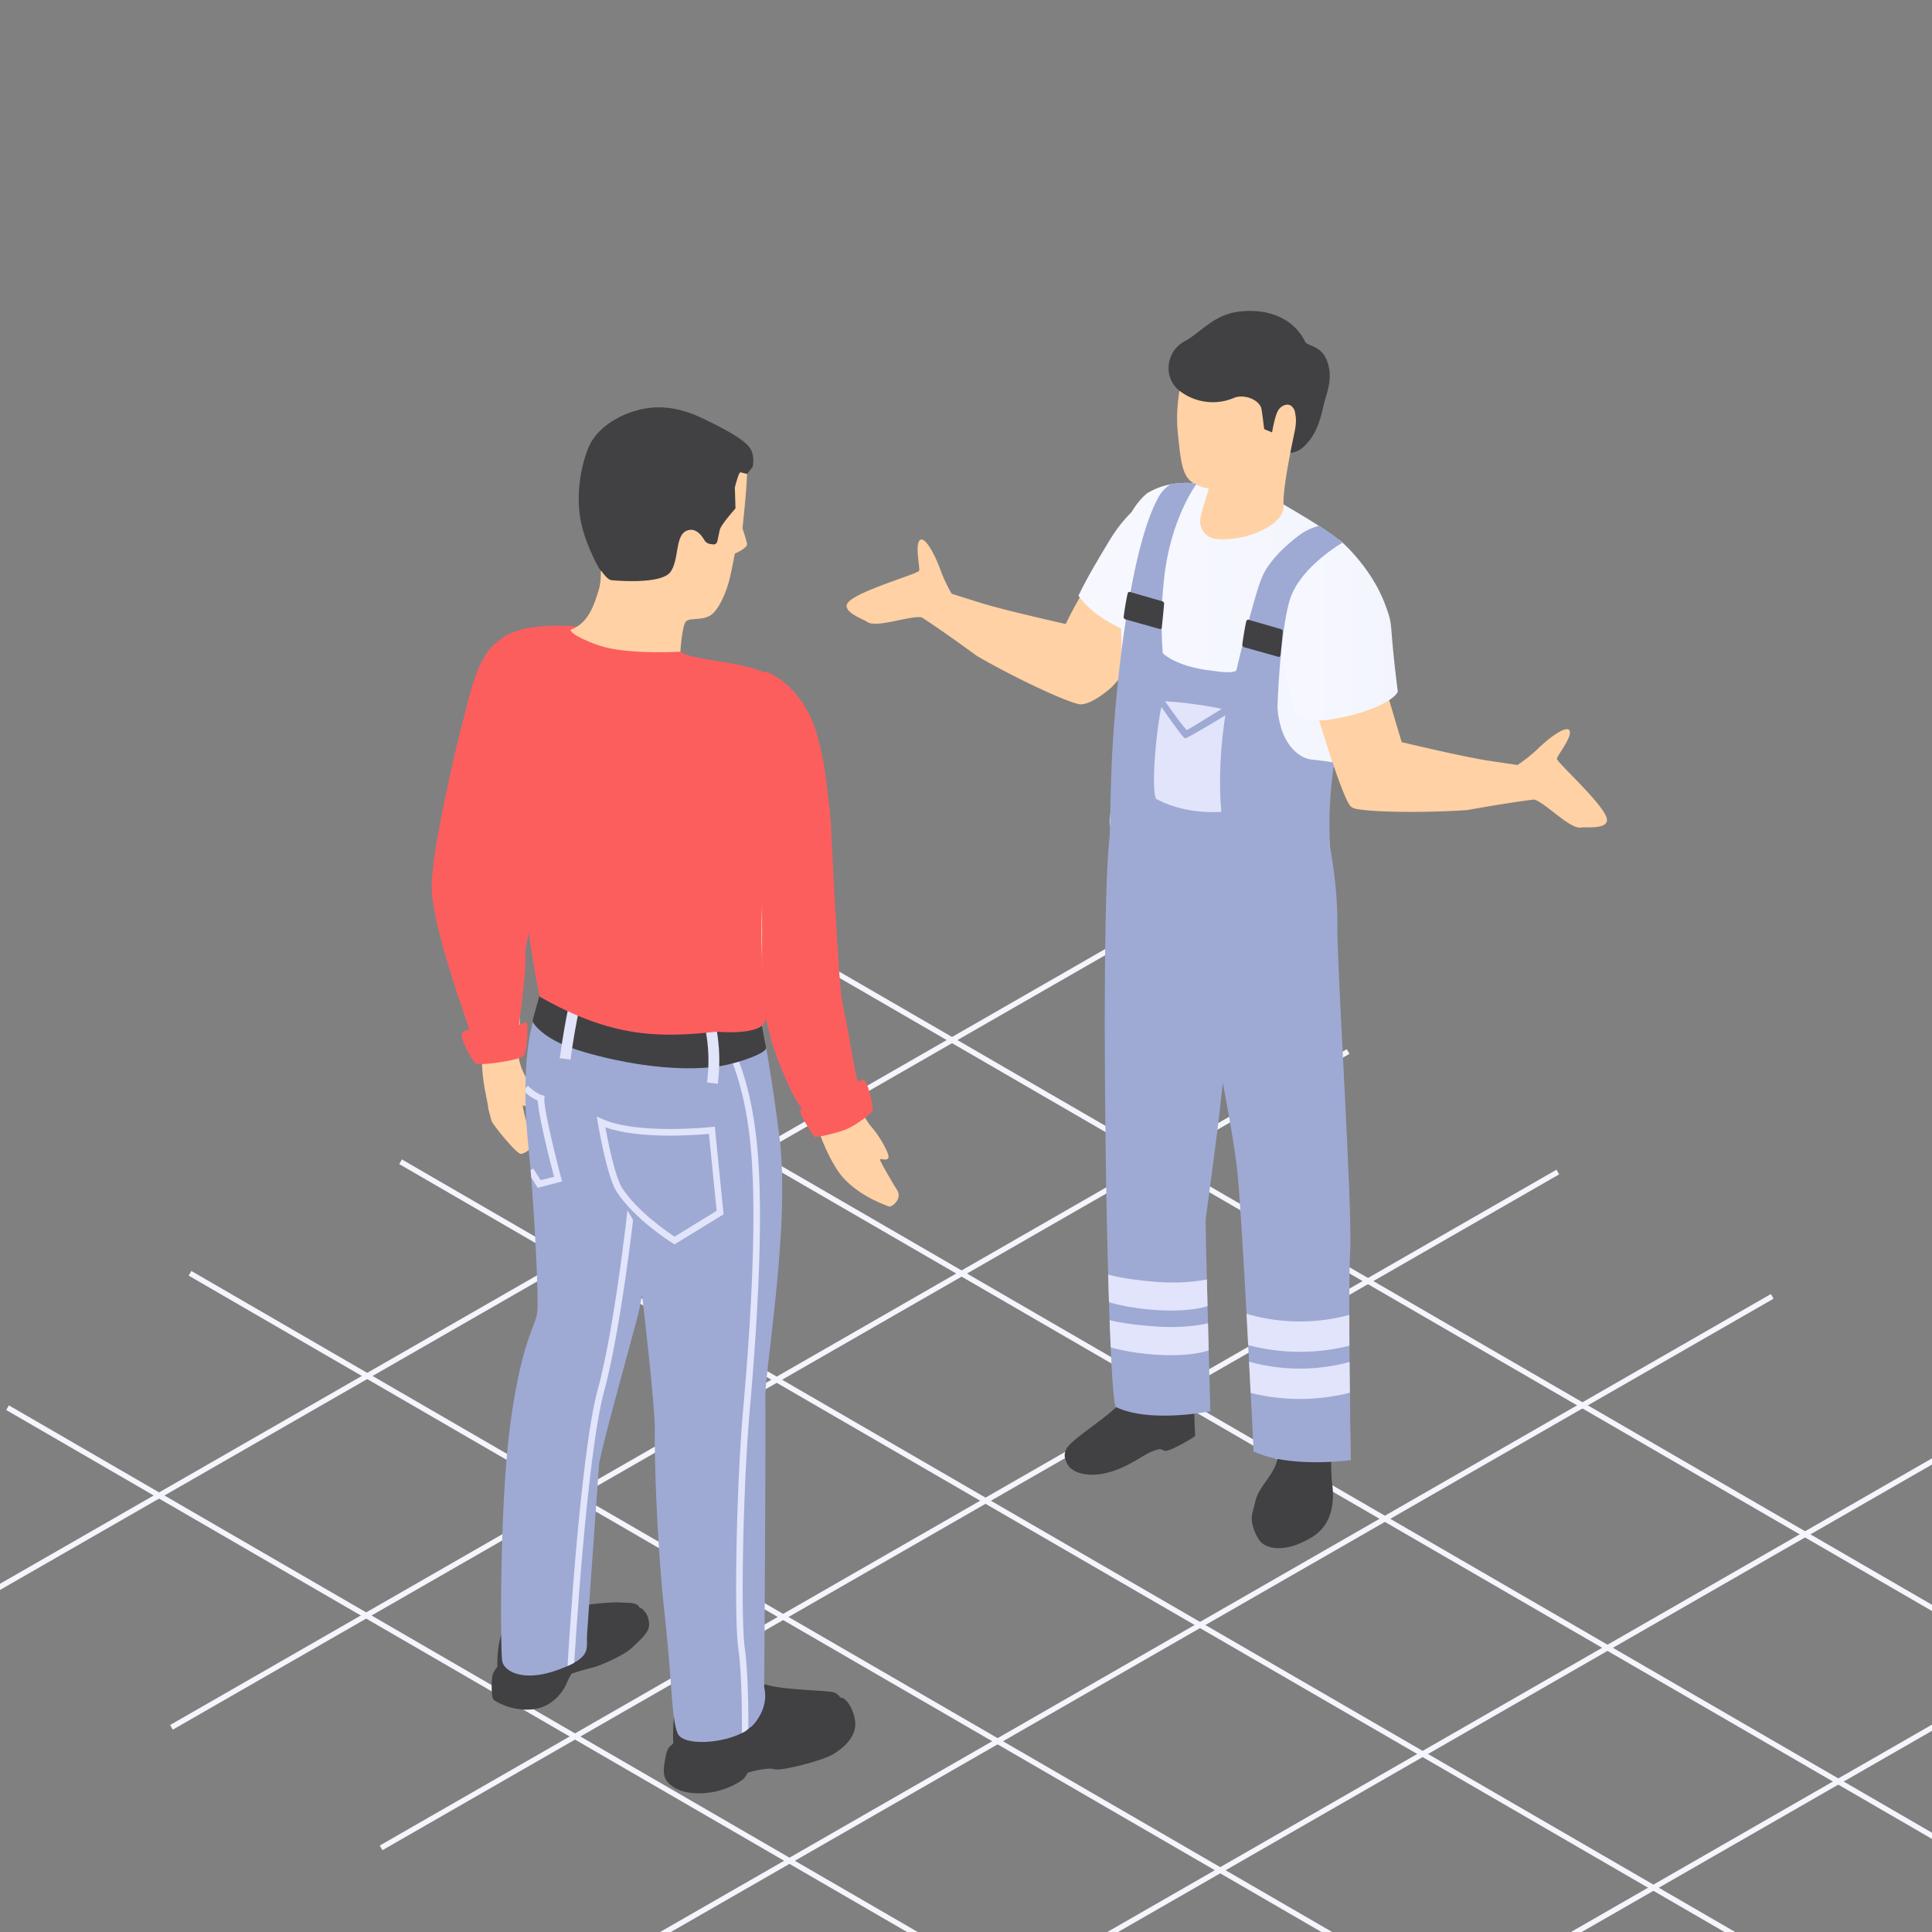 <svg id="Слой_1" data-name="Слой 1" xmlns="http://www.w3.org/2000/svg" xmlns:xlink="http://www.w3.org/1999/xlink" viewBox="0 0 1080 1080"><rect x="0" y="0" width="1080" height="1080" fill="#808080" stroke="none"/><defs><clipPath id="clip-path"><path d="M624,786.64c19.26,9.06,52.6,2.25,52.6,2.25s-2.92-105.2-2.6-107.45c3.22-24.09,12.59-91.29,10.52-98.8s-4.13-21.5,1.87-41.31c2.74-9,1.33-17.21,3.14-23.17a117.19,117.19,0,0,0,4.84-25.75c2-21.74-8.34-41.55-8.34-41.55s-60-3.93-64.76,11.59C614,486,618.84,790.07,624,786.64Z" style="fill:#9eaad4"/></clipPath><clipPath id="clip-path-2"><path d="M743.33,472.71s4.59,22.52,4.24,44.18,8.55,158.25,7.19,182.25c-1.32,23.23.38,117.1.38,117.1s-34.34,4.71-54.36-4.88c0,0-6.66-137.85-9.42-159.49-5.27-41.33-21.86-112.24-24.4-126.72-7-19-4.46-36.62-4.46-46.89S743.33,472.71,743.33,472.71Z" style="fill:#9eaad4"/></clipPath><linearGradient id="Безымянный_градиент_17" x1="602.91" y1="314.06" x2="672.03" y2="314.06" gradientUnits="userSpaceOnUse"><stop offset="0" stop-color="#f7f8ff"/><stop offset="1" stop-color="#f3f5fe"/></linearGradient><linearGradient id="Безымянный_градиент_17-2" x1="620.27" y1="383.49" x2="767.38" y2="383.49" xlink:href="#Безымянный_градиент_17"/><linearGradient id="Безымянный_градиент_17-3" x1="715.06" y1="352.19" x2="781.36" y2="352.19" xlink:href="#Безымянный_градиент_17"/></defs><rect x="657.38" y="1129.54" width="758.54" height="3" transform="translate(-425.59 666.53) rotate(-29.87)" style="fill:#f5f6fd"/><rect x="449.5" y="529.32" width="3" height="1032.73" transform="translate(-679.89 911.74) rotate(-59.91)" style="fill:#f5f6fd"/><rect x="551.5" y="454.2" width="3" height="1032.73" transform="translate(-564.02 962.54) rotate(-59.91)" style="fill:#f5f6fd"/><rect x="669.18" y="391.85" width="3" height="1032.73" transform="translate(-451.38 1033.27) rotate(-59.91)" style="fill:#f5f6fd"/><rect x="778.44" y="335.92" width="3" height="1032.73" transform="translate(-348.49 1099.92) rotate(-59.91)" style="fill:#f5f6fd"/><rect x="871.12" y="262.22" width="3" height="1032.73" transform="translate(-238.51 1143.35) rotate(-59.91)" style="fill:#f5f6fd"/><rect x="408.4" y="983.35" width="758.54" height="3" transform="translate(-385.85 523.11) rotate(-29.87)" style="fill:#f5f6fd"/><rect x="536.79" y="1058.47" width="758.54" height="3" transform="translate(-406.21 597.03) rotate(-29.87)" style="fill:#f5f6fd"/><rect x="282.54" y="912.06" width="758.54" height="3" transform="translate(-367.07 450.96) rotate(-29.87)" style="fill:#f5f6fd"/><rect x="162.67" y="842.57" width="758.54" height="3" transform="translate(-348.38 382.03) rotate(-29.87)" style="fill:#f5f6fd"/><rect x="45.46" y="775.2" width="758.54" height="3" transform="translate(-330.4 314.71) rotate(-29.87)" style="fill:#f5f6fd"/><rect x="-68.7" y="707.19" width="758.54" height="3" transform="translate(-311.69 248.82) rotate(-29.87)" style="fill:#f5f6fd"/><path d="M287,433S327,422,309.68,424.31c-.05.68-15.87,96.22-15.94,96.92-1.28,14.71-3.05,37-3.11,48.88,0,6.4-.05,12-.05,16.71-2.59,11,3.51,41.94,3.09,42-.25,0-17.55-5.51-19.57-5.73,0,0-.15,1.29-1.1-4-1.25-7-3.22-13.76-3.63-25.57-3.86-14.3-8.47-31.4-8.48-31.44-1.21-5.64-2.32-11.28-3.28-16.74h0c-4.31-24.27-6.2-45-5-48.27.13-.35.28-.73.46-1.11,2.59-5.72,24.33-111.81,24.33-111.81Z" style="fill:#ffd1a4"/><path d="M596,813.1c.68-1.81,5.18-6.14,5.18-6.14l66.54-13.2s.25,7.93.42,8.64-7.29,4.91-11,6.64a29.75,29.75,0,0,1-5.49,2.12L648.39,810a28.06,28.06,0,0,0-6.28,2.22c-3.81,2-10.07,6.27-16.45,8.84s-14,4.47-21.54,2.51S594.84,816.06,596,813.1Z" style="fill:#414143"/><path d="M639.06,773.89s-4,1.68-13.45,11.16-26.9,19.55-29.6,25.08c-2.32,4.74,0,9.48,8.43,12s22.31-3.54,30.85-9.33,27.6-9.17,31.1-15-.82-15.68-2.42-18.13S658.94,769.23,639.06,773.89Z" style="fill:#414143"/><path d="M703.36,836.54s-4,7.91-3.61,13.28c.23,3.22,2.58,10.48,6.14,13.13,3,2.22,12.13,5.68,27.56-3.69s11.21-29.18,11-32-.63-11.5,0-15.88" style="fill:#414143"/><path d="M744.59,809.72a110.33,110.33,0,0,0-.82,15.2c0,10.48.33,17.53-5,25.05-6.69,9.36-20.59,14.83-28.67,11.57-11.16-4.5-10.06-17.18-7.85-24.08s10.09-13.63,11.57-21-1.47-22.18,13.51-24.18C740.32,790.57,747,796.71,744.59,809.72Z" style="fill:#414143"/><path d="M661.06,756.87s-1.59,16.1-1.17,20.54-18.58,7.13-23.77,1.2c0,0-.83-10.29-1-17.34" style="fill:#ffd1a4"/><path d="M624,786.64c19.26,9.06,52.6,2.25,52.6,2.25s-2.92-105.2-2.6-107.45c3.22-24.09,12.59-91.29,10.52-98.8s-4.13-21.5,1.87-41.31c2.74-9,1.33-17.21,3.14-23.17a117.19,117.19,0,0,0,4.84-25.75c2-21.74-8.34-41.55-8.34-41.55s-60-3.93-64.76,11.59C614,486,618.84,790.07,624,786.64Z" style="fill:#9eaad4"/><g style="clip-path:url(#clip-path)"><path d="M611.15,709.22c6.21,3.61,17.81,5.9,34,7.26,17,1.44,30.43-.75,37.18-3.43l.74,12.82c-14,13.3-72.06,3.93-70.63-2.78Z" style="fill:#e1e4fa"/><path d="M610.63,734.45c6.21,3.62,18.32,5.79,34.49,7,17.57,1.32,30.4-1.15,37.15-3.83l.77,13.21c-14,13.31-72.06,3.94-70.63-2.78Z" style="fill:#e1e4fa"/></g><path d="M742.86,779.91s-1.59,16.1-1.16,20.54-18.58,7.13-23.77,1.2c0,0-.84-10.29-1-17.33" style="fill:#ffd1a4"/><path d="M743.33,472.71s4.59,22.52,4.24,44.18,8.55,158.25,7.19,182.25c-1.32,23.23.38,117.1.38,117.1s-34.34,4.71-54.36-4.88c0,0-6.66-137.85-9.42-159.49-5.27-41.33-21.86-112.24-24.4-126.72-7-19-4.46-36.62-4.46-46.89S743.33,472.71,743.33,472.71Z" style="fill:#9eaad4"/><g style="clip-path:url(#clip-path-2)"><path d="M763.51,749.54a113.81,113.81,0,0,1-73.73,0V732.1a106.1,106.1,0,0,0,73.73,0Z" style="fill:#e1e4fa"/><path d="M763.51,775.89a113.81,113.81,0,0,1-73.73,0V758.45a106.1,106.1,0,0,0,73.73,0Z" style="fill:#e1e4fa"/></g><path d="M613.93,317.3S603,333.49,595.76,348.84l-1.93-.46c-14-3.16-35.27-8.13-46.3-11.58-5.95-1.86-11.19-3.52-15.52-4.9a83.94,83.94,0,0,1-6.58-14.09c-4.27-11.25-9.39-18.74-11.57-15.47s.29,14.06,0,16.63c-.21,1.75-36,11.71-40.09,18.23-3.09,4.92,9.17,9.07,11,10.43,4.94,3.76,24.39-3.84,30.52-2.5,12.13,7.81,30.9,21.63,30.93,21.64,4.89,2.8,9.79,5.5,14.57,8v0c21.26,11.19,40,19.08,43.33,18.95.36,0,.75-.05,1.16-.1,6.08-.71,15.14-8.59,15.42-8.82,4.89-4,35.81-44.12,35.81-44.12Z" style="fill:#ffd1a4"/><path d="M672,271.7s-29.74-6.25-51.79,30.4c-5.87,9.76-13,21.61-17.33,30.89,0,0,10.65,17.18,40.65,23.76C657.38,359.78,672,271.7,672,271.7Z" style="fill:url(#Безымянный_градиент_17)"/><path d="M743.19,439.6c-3.61,21.17,4.86,42.09-4.34,50.95-.34.31-.68.65-1,.92-14.1,11.13-56.22,3.37-86.65-4.28a45.48,45.48,0,0,1-30.86-26.45c-.36-7.19,2.3-10.43,5.42-32.12,3.79-26.82,0-89.79,0-115.6,0-24.2,13.7-35.85,15.41-37.22a1.1,1.1,0,0,1,.18-.13l.22-.12c.73-.43,1.47-.86,2.23-1.22s1.8-.89,2.72-1.26c.74-.3,1.47-.58,2.24-.85,1-.34,2-.64,3.08-.92.83-.21,1.69-.4,2.54-.55s1.87-.34,2.82-.43,1.92-.21,2.9-.27,2-.1,2.94-.1c1.25,0,2.51,0,3.82.16,1.84.12,3.7.33,5.63.64.37.06.76.12,1.16.21.7.13,1.38.25,2.08.43a91.31,91.31,0,0,1,15,4.62l25.29,5.1s23.61,13.68,27.62,17.32c3.54,3.18,7,6.39,9.84,9.2,10.28,10.19,17.65,36.8,12.05,50.53S746.77,418.44,743.19,439.6Z" style="fill:url(#Безымянный_градиент_17-2)"/><path d="M774.24,383.49s5.44,18.53,9.33,31.39l1.93.44c14,3.31,35.26,8.17,46.69,9.92,6.16.94,11.6,1.74,16.09,2.4a83.86,83.86,0,0,0,12.11-9.77c8.77-8.24,16.66-12.72,17.18-8.83s-6.44,12.52-7.28,15c-.59,1.67,27.21,26.33,28,34,.61,5.77-12.22,4.12-14.43,4.56-6.08,1.21-20.23-14.16-26.32-15.65-14.33,1.7-37.26,5.88-37.3,5.88-5.61.37-11.2.64-16.61.8l0,0c-24,.72-44.28-.39-47.25-2-.32-.17-.66-.37-1-.6-5.14-3.3-23.09-65.43-23.09-65.43Z" style="fill:#ffd1a4"/><path d="M723.16,244.32s-6.29,28-5.65,38.58-22.08,20.4-38.15,18.28a9.66,9.66,0,0,1-8.43-10.05c0-.11,0-.17,0-.17,0-4,5.27-17.3,7-26.57l9.72-4.18Z" style="fill:#ffd1a4"/><path d="M661.34,208.3s-4.63,16.93-3,33,2.33,25.38,9.18,29,13.36,4.57,26.66-.94,21.74-21.52,21.74-21.52,1.59,1.19,6.63-2.63c7.9-6,9.73-9.17,11.15-18.27s.57-20.83-5.74-33.59-32-11.66-44.12-7.83S665.09,198.37,661.34,208.3Z" style="fill:#ffd1a4"/><path d="M740,226.22c-1.53,6.79-3.48,14.22-7.86,19.79-1.89,2.38-4.65,5.47-7.61,6.39-.95.3-2.27.9-3.19.69L724,239.77l0-.12a24.48,24.48,0,0,0,.37-6.45c-.49-2.41-.17-3.55-1.79-5.54-2.38-3-6.75-.86-8.25,2.05-2,3.94-3.21,12-3.21,12l-4.4-1.81c-.4-2.29-1.26-11-1.84-12.29-2.23-4.93-10.15-7.28-15.14-5.17a30.19,30.19,0,0,1-28.41-2.6c-.58-.37-1.13-.74-1.68-1.16-9.73-7.37-8.07-22.24,2.69-28,9-4.8,15.78-14.65,30.19-16.48,13.82-1.75,29.85,2.05,37.19,17.06.85,1.81,7.7,2.08,11,8.14C746.35,210.1,741.34,220.07,740,226.22Z" style="fill:#414143"/><path d="M715.75,335.92c-2.82,16.62,3.66,44.2,8.11,63.78A34.9,34.9,0,0,0,742,402.46c23.69-3.3,38.43-11.85,39.36-16-5.28-41.47-2-34.87-7-48.39-8.05-21.67-25.57-36.37-25.84-36.39C735.29,300.84,718.74,318,715.75,335.92Z" style="fill:url(#Безымянный_градиент_17-3)"/><path d="M750.29,303.47S726.47,317.16,721,335.42s-7,59.45-6.86,60.64c1.84,21.28,13,27.95,19.15,28.55s11.69,1.52,11.69,1.52l.59,1.75a269.24,269.24,0,0,0-2.37,28c-.15,12.1.77,37.85.77,37.85s-15.57,7.47-40.41,8S634,492.39,629.39,489a90.44,90.44,0,0,0-9.31-5.95s.47-31.72,1.25-53.18c1.32-36.19,9.25-121.82,26.43-152.21a19.85,19.85,0,0,1,6.58-6.93c2.7-.53,9.6-1.46,14.49-.21,0,0-13.54,18.21-17.64,49.22A220.3,220.3,0,0,0,650,365.15s7.12,7.48,27.48,9.78c3.83.43,10.11,1.71,13.61,0,0,0,9.25-39.51,14.2-51.8s19.74-23.14,23-25.37a34.93,34.93,0,0,1,9.05-3.84S747.66,300.17,750.29,303.47Z" style="fill:#9eaad4"/><path d="M646.27,446.62c8.91,4.66,20.8,8.05,36.47,7.24-2.33-25.52,1.67-51.46,2.66-56.37.41-2-33.76-6.26-35.08-5.23C648,394.09,642.74,439.15,646.27,446.62Z" style="fill:#e1e4fa"/><path d="M662.56,412.74c-.31,0-1.25,0-14.21-18.83l1.83-3.41c4.58,6.65,11.88,16.55,13.19,17.6,1.5-.58,13.82-8.22,22.72-13.81l2.23,3.5C679.58,403.29,663.54,412.74,662.56,412.74Z" style="fill:#9eaad4"/><path d="M630.4,331.63c-.74,2.88-1.83,9.64-2.27,13.14a1.39,1.39,0,0,0,1,1.46l19.17,5.38a.88.88,0,0,0,1.15-.75c.69-6.62,1.13-11.32,1.3-13.33a1.39,1.39,0,0,0-1-1.4l-18-5.21A1.05,1.05,0,0,0,630.4,331.63Z" style="fill:#414143"/><path d="M696.73,347.19c-.75,2.88-1.83,9.64-2.27,13.14a1.38,1.38,0,0,0,1,1.46l19.17,5.38a.88.88,0,0,0,1.15-.75c.69-6.62,1.13-11.32,1.3-13.33a1.39,1.39,0,0,0-1-1.4l-18-5.21A1.05,1.05,0,0,0,696.73,347.19Z" style="fill:#414143"/><path d="M277.66,359.18c-11.84,8.54-16,34-19.5,46.25s-6.29,30.5-5.83,34,3.83,18.24,38.78,16.55S277.66,359.18,277.66,359.18Z" style="fill:#fc5e5e"/><path d="M359.06,899.43C356.4,897.29,346,899,346,899l-63.11,27.82s-6.79,5.74-7.59,9.83-.46,11.79.34,13.16,12.3,7.71,24,5.41,16.49-12.53,17.27-14.6a38.33,38.33,0,0,1,2.62-5.06s8.28-2.64,11.61-3.34,17-6.32,22.3-11.26,8.74-8.28,9.32-11.61A11.42,11.42,0,0,0,359.06,899.43Z" style="fill:#414143"/><path d="M382.86,970.94c-6.47,3.77-9.32,4.37-10.47,9.66s-1.84,9.65-.8,12.76,6.21,9.65,20.81,9.08,23.45-8.16,23.45-8.16l2.3-3.41S429,987.72,432.64,989s27.24-4.72,33.34-8.51S476.78,972,477.93,966s-3.1-15.28-7-16.9S382.86,970.94,382.86,970.94Z" style="fill:#414143"/><path d="M406.84,943.61c.92-.3,12.57-4.29,22.69-1.53s32.81,2.76,36.79,4,10.42,12.87,8.89,18.7-24.22,14.41-27.9,15.94-27.67,4.6-34.53,6.75-25.56,6.13-32.3.61-3.39-31.88-3.39-31.88l18.11-15.08Z" style="fill:#414143"/><path d="M289.24,587.79s1.22,7.73,3.36,11.7,4.88,13.63,4.88,17.19-2.83,2.12-4.12,1.52-1.21-.08-1.08.8,2.86,12.19,4.69,17.65-3.56,8.1-5.79,8.4-15.89-16.45-16.48-18.61c-1-3.71-1.9-7.66-1.9-7.66Z" style="fill:#ffd1a4"/><path d="M438.37,470.94S474,449.82,458,456.59c.13.66,9.86,97,10,97.7,2.61,14.53,6.74,36.53,9.78,48,1.64,6.18,3.11,11.63,4.33,16.13.38,11.32,14.37,39.57,14,39.75-.23.1,3.08,15.94,1.07,16.27,0,0-15.69-4.73-26-16.27-4.72-5.28-10.64-16.7-14.13-28-4.37-7.57,2.19-17.64,2.17-17.67-2.64-5.14-17.39-20.44-19.75-25.46h0c-10.51-22.3-17.76-41.82-17.47-45.28,0-.37.09-.77.15-1.19,1-6.19-5.77-114.27-5.77-114.27Z" style="fill:#ffd1a4"/><path d="M481,619.71s3.2,7.15,6.3,10.42,8.28,11.87,9.21,15.31-2.18,2.79-3.57,2.55-1.19.24-.84,1,5.95,11,9.15,15.81-1.32,8.75-3.4,9.63-19.64-11.73-20.77-13.66c-2-3.31-3.84-6.89-3.84-6.89Z" style="fill:#ffd1a4"/><path d="M325.88,897.94c-.28-.92,14.75-2.46,20.88-2.15s10.42-.31,11.34,4.6,1,5.71,1,5.71A33.42,33.42,0,0,1,345.49,920c-9.31,4.83-21.15,5.75-21.15,5.75s-12,11.26-18.4,14.83-14.25,4-19.66,2.18-7.24-5.29-7.93-7.36S277.66,917,281.57,911,325.88,897.94,325.88,897.94Z" style="fill:#414143"/><path d="M371.61,642.74s-11,77-15,92.47-21.42,77.61-21.79,84-6.31,88.13-6.68,95.43,2.72,12-16.59,18.94-29.83.62-30.82-5.07-1.61-86.77,4.58-132.7,14.11-54.46,15-62.14c.74-6.31-.75-41.34-3.35-75.51l-.37-4.08c-.49-5.08-.86-10-1.36-14.86a282.12,282.12,0,0,1-1.48-28.47v-2.47c.12-19.19,2.47-30.2,3.58-34.78,1.61-6.69,5.7-20.55,6.44-26l57.93,7.31Z" style="fill:#9eaad4"/><path d="M321,929.51l-3.74,1.85c.28-4.76,6.9-118.17,16.95-154.85,10.2-37.2,18.8-117,18.49-120.26l3.66-.41c.5,4.52-8.56,85-18.59,121.64C327.85,813.79,321.1,928.34,321,929.51Z" style="fill:#e1e4fa"/><path d="M427.19,943.41s3.22,9.66-5.69,20.3a13.86,13.86,0,0,1-3.22,2.72,18.3,18.3,0,0,1-1.73,1.36c-11.88,7.06-34.41,8.3-37.63,1.37-3.59-8-3-26.62-7.31-66s-5.81-85.9-5.57-103.85S353.91,682,353.91,682s-11.26-20.18-19.55-25-10.65-12.88-15.6-23.65,2-74.51,2-74.51H423.11s6.44,28,12.63,77S427.44,765.9,427.81,782,427.19,943.41,427.19,943.41Z" style="fill:#9eaad4"/><path d="M419.15,788.06c-3.72,41.1-5.2,115.62-2.85,132.94,2.1,15.1,2.1,39.37,2,45.43a18.3,18.3,0,0,1-1.73,1.36l-1.85,1c0-.24.36-30.22-2-47.3-2.48-17.45-1-92.47,2.72-133.81,6.07-68.7,7.31-119.7,3.72-151.39-3-25.37-8.17-38.61-12.38-49.26-2.85-6.93-5.2-12.87-6.07-20.3l3.72-.37c.74,6.8,3,12.38,5.69,19.31,4.33,10.89,9.66,24.38,12.63,50.25C426.45,667.87,425.21,719,419.15,788.06Z" style="fill:#e1e4fa"/><path d="M377.09,695.61l-1-.59c-.87-.54-21.31-13.28-31.53-29.08-5.36-8.51-10.18-37.19-10.39-38.4l-.56-3.39,3.13,1.41c19.66,8.85,60.57,4.49,61,4.44l1.84-.2,4.9,49Zm-38.67-65.44c1.43,7.82,5.32,27.5,9.28,33.79,8.56,13.22,25.27,24.62,29.41,27.32l23.5-14.43-4.3-43C388.35,634.58,357.28,636.91,338.42,630.17Z" style="fill:#e1e4fa"/><path d="M314.18,660.44,300.56,664,297,658.21l-.37-4.08,1.49-.87,4.08,6.44,7.55-1.86c-2-7.3-8.66-33.67-9.16-42.58a24.79,24.79,0,0,1-6.8-4.46v-2.47l1.36-1.36c1.24,1.24,4.95,4.45,7.8,5.2l1.48.37-.12,1.48c-.37,6.19,6.68,34.29,9.4,44.57Z" style="fill:#e1e4fa"/><path d="M297.87,571.33s4.43,9,24.36,15.43S375.76,600,402.55,596c12-2.14,26.2-7.59,25.73-10.27-3.69-19.83-4.11-21.89-4.11-21.89L303.26,550.4l-5.39,19.5Z" style="fill:#414143"/><path d="M401.23,605.86l-6-.8a92.83,92.83,0,0,0-1.65-33.26l5.93-1.39A98.8,98.8,0,0,1,401.23,605.86Z" style="fill:#e1e4fa"/><path d="M318.91,592.36l-6-.82c1.38-10.19,3.15-20.45,5.24-30.52l6,1.25C322,572.19,320.27,582.32,318.91,592.36Z" style="fill:#e1e4fa"/><path d="M400.56,576.72c-31.73,3.45-58.46,3.55-98.9-19.61-7.32-33.39-11.32-85.92-17.53-119s-19.92-57.49-9.57-75,45.76-12.88,54-12.65,44.38,8,51.74,13.8,47.36,5.75,51.73,16.09,2.07,51.28,2.3,64.38-6.86,31.94-8.42,63.9,3.49,53,1.88,61.77S400.56,576.72,400.56,576.72Z" style="fill:#fc5e5e"/><path d="M333.42,300.92c2.18,9.55,3.57,21.5,1.27,28.86S329.28,348.4,319.05,352c-.8,2.41,12.42,8.15,19.39,9.87,16.25,4,41.89,2.43,41.89,2.43h0s.92-14.49,3.1-16.9,10,0,14.83-4.26,8.39-14.48,9.66-19.77,2.87-13.91,2.87-13.91,7.24-3,6.79-5.52-2.53-8.62-2.53-8.62,2.8-25,2.55-32.65-12-14.37-17-16.32S360.21,258,360.21,258Z" style="fill:#ffd1a4"/><path d="M413.9,264c-1,0-3.11,8.51-3.11,8.51l.35,11.72s-8.05,9-8.74,11.84c-.43,1.81-1,4.72-1.45,6.62a2.06,2.06,0,0,1-2.31,1.63l-1.62-.22a4.49,4.49,0,0,1-3.29-2.22c-1.59-2.72-5-7.2-9.8-5.23-6.67,2.76-4.14,15.65-9,22.89s-30,5.05-32.87,4.82-5.58-5.19-6.18-5.3S327,304,324.57,290.81s-.46-28.29,4.14-40,17-18.4,26.44-21.15,21.38-3.57,37.71,4.25,23.11,12.3,26.21,16.32,1.72,10.7,1.72,10.7l-3.19,4Z" style="fill:#414143"/><path d="M391.42,412.65c-3.2,18.89,4.16,50.22,9.21,72.46a39.5,39.5,0,0,0,20.61,3.13c26.91-3.75,42.71-7.9,43.76-12.62-.8-6.28-1.06-21.64-1.06-21.64-3.62-29.3-2.76-25.06-6-38.89-7.34-31.52-28.59-39.25-28.9-39.26C414.08,374.88,394.81,392.32,391.42,412.65Z" style="fill:#fc5e5e"/><path d="M255.86,414.67s-14.14,57.9-14.54,80.1,20.42,77.89,20.81,80.07-3.76,0-4,3.56,5.75,14.48,7.73,16.06,24.18-1.8,26.56-4,2.77-16.65,2.18-18.44-4.71,2.36-4.36.2,4.33-34.65,3.48-37.85,4.11-22.4,4.11-22.4l-.39-82Z" style="fill:#fc5e5e"/><path d="M464.34,457.28S468.46,549.39,471,561c4.23,19.63,7.3,42,8.59,43.35s2.18-2.38,4,0,5.35,15.06,3.86,17-9.91,8.42-15.55,10.4-15.82,4.36-16.55,3.67c-1.2-1.14-9.42-13.94-7.93-15s1.08-.54.3-1.49c-5.55-6.74-15.46-31.84-16.85-38.68-.59-2.91-4.86-18.23-4.86-18.23V468.21Z" style="fill:#fc5e5e"/></svg>